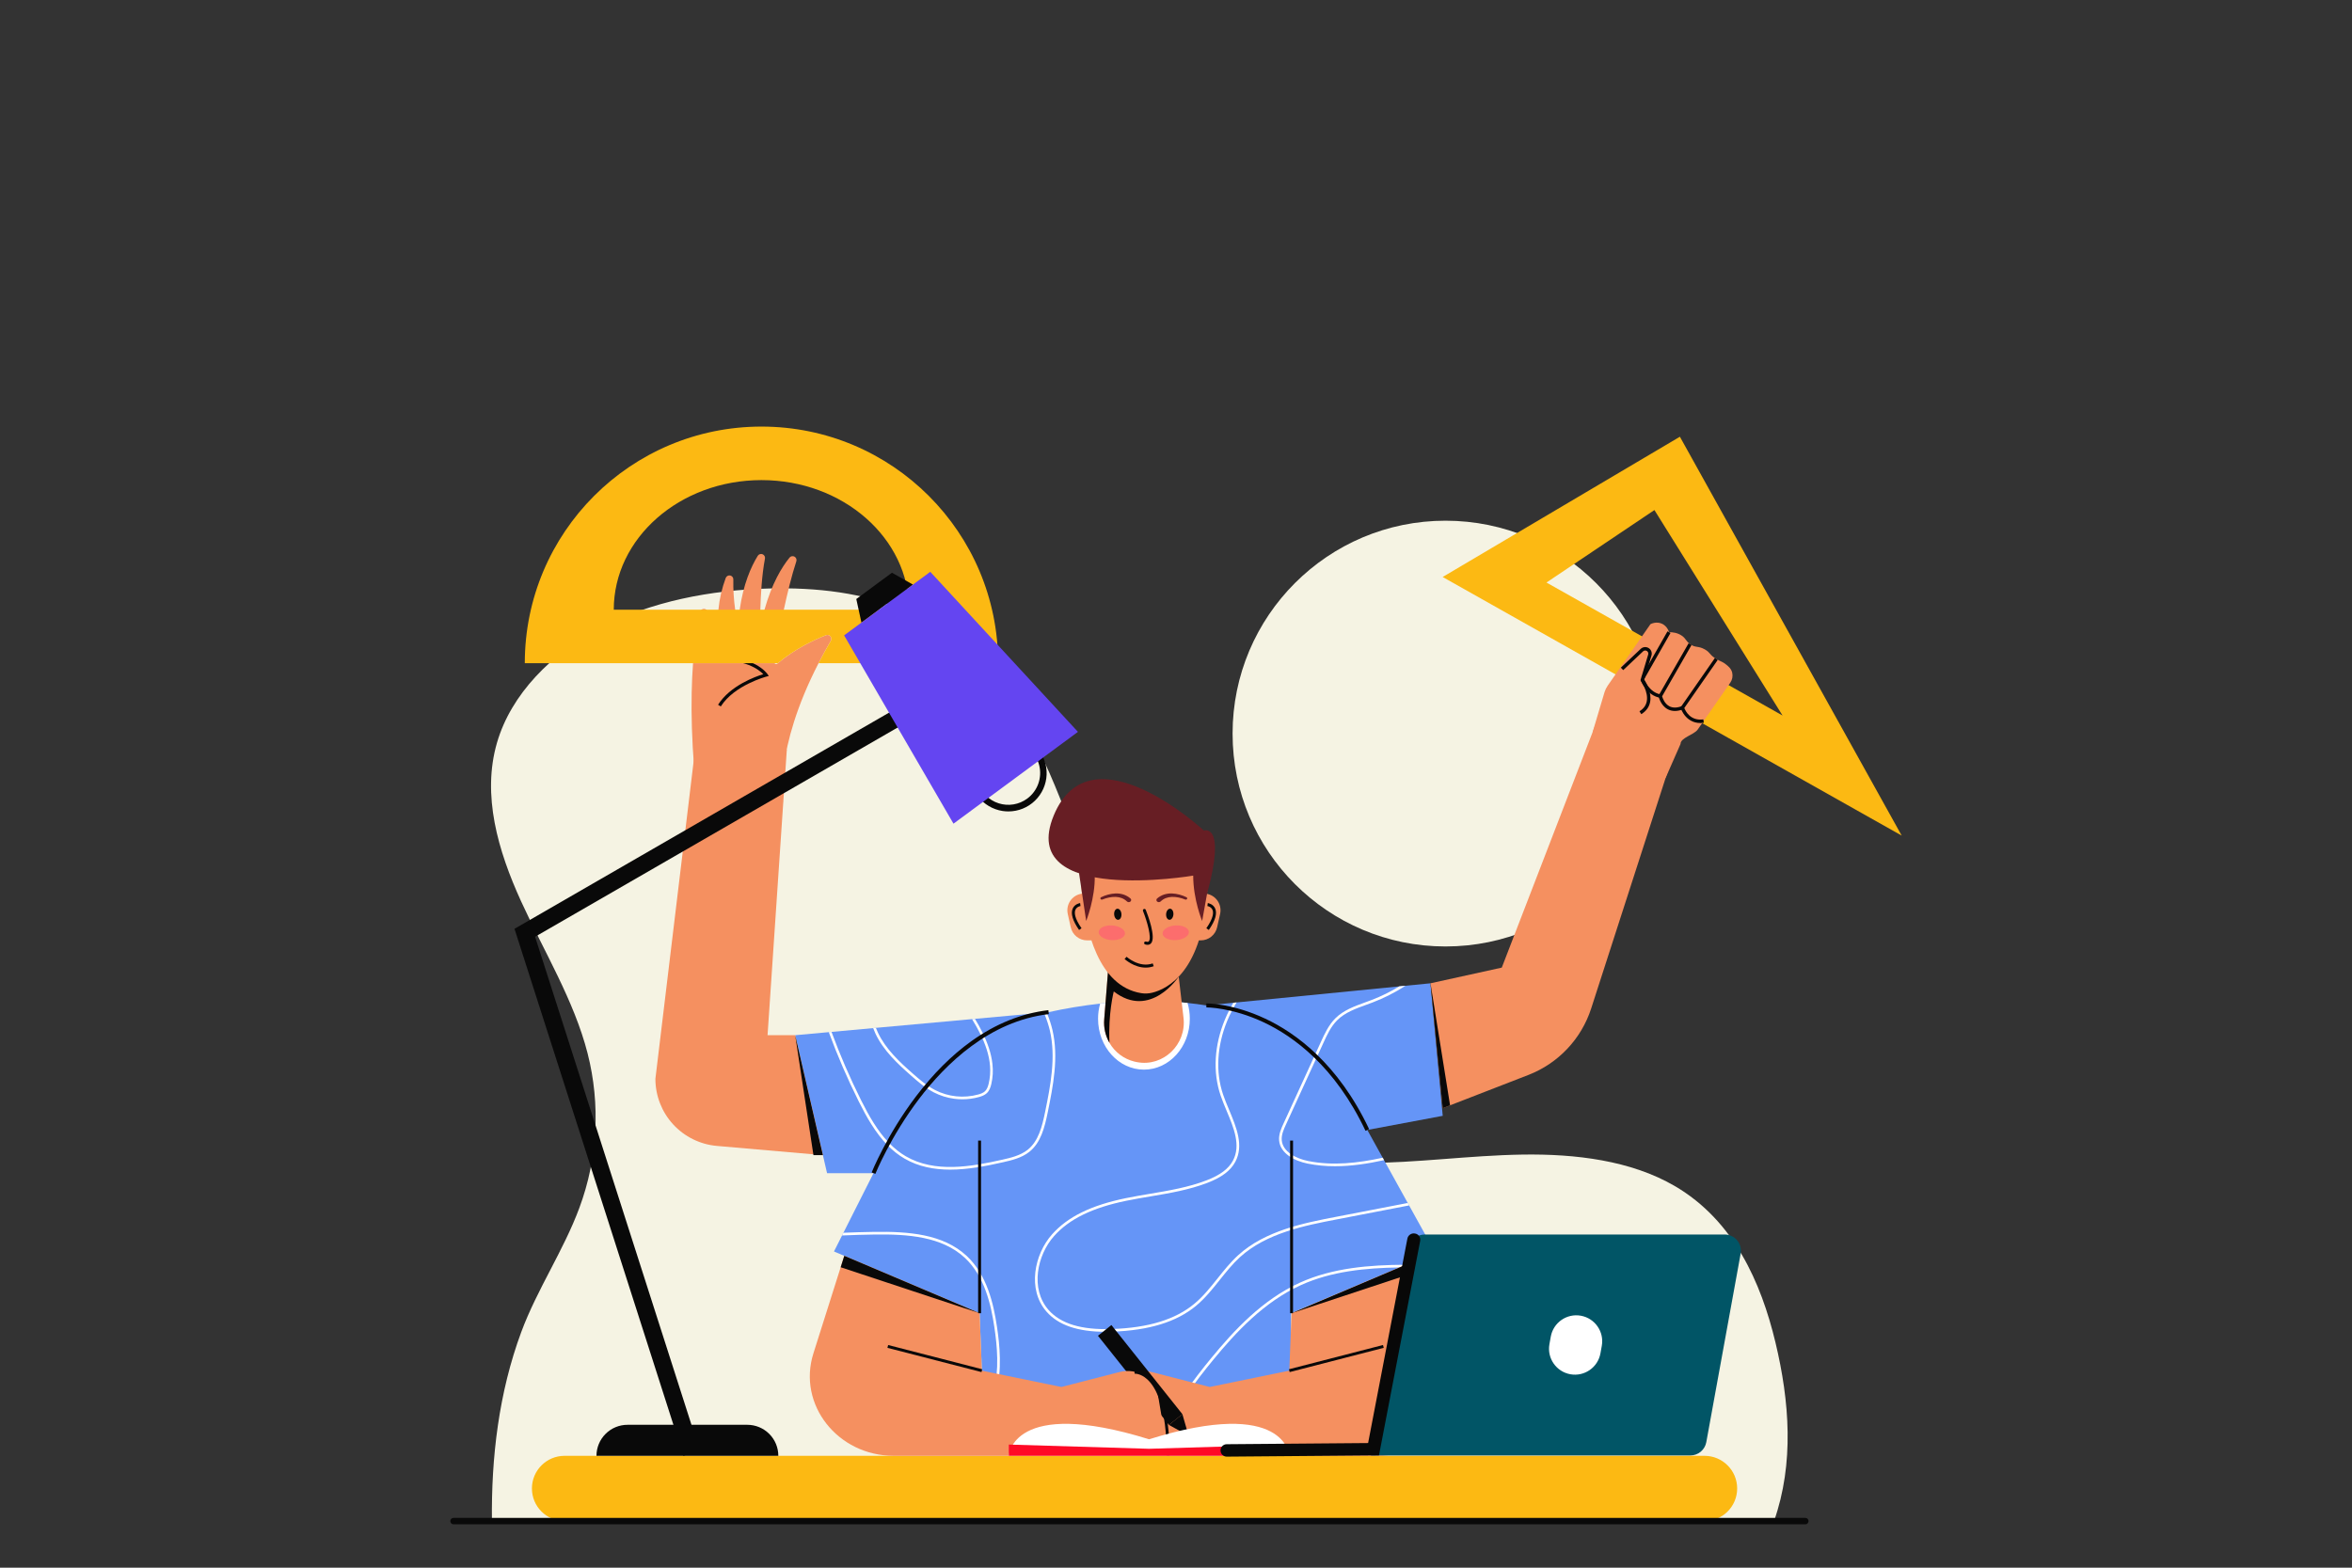 <svg width="270" height="180" viewBox="0 0 270 180" fill="none" xmlns="http://www.w3.org/2000/svg">
<rect x="0" y="0" width="270" height="180" fill="#333333" stroke="none"/>
<g clip-path="url(#clip0_420_1114)">
<path d="M56.472 174.643C56.386 167.343 57.261 159.899 59.841 152.936C61.651 148.051 64.711 143.554 66.515 138.668C68.621 132.99 68.948 126.805 67.452 120.937C65.895 114.862 62.458 109.277 59.815 103.48C57.171 97.684 55.301 91.313 57.053 85.278C58.664 79.727 63.293 74.998 69.038 72.027C74.783 69.056 81.564 67.74 88.285 67.57C93.676 67.433 99.21 68.038 104 70.145C110.174 72.862 114.588 77.842 117.659 83.145C121.905 90.48 123.934 98.58 127.304 106.236C130.581 113.685 135.143 120.724 140.799 127.058C142.294 128.733 143.902 130.387 145.988 131.517C149.067 133.183 152.873 133.539 156.523 133.538C162.619 133.536 168.675 132.662 174.771 132.567C180.866 132.473 187.23 133.244 192.255 136.178C199.038 140.139 202.169 147.272 203.812 154.127C205.435 160.899 205.976 168.027 203.651 174.65L56.472 174.643Z" fill="#F5F3E3"/>
<path d="M165.938 108.672C179.438 108.672 190.381 97.729 190.381 84.229C190.381 70.73 179.438 59.786 165.938 59.786C152.439 59.786 141.495 70.73 141.495 84.229C141.495 97.729 152.439 108.672 165.938 108.672Z" fill="#F5F3E3"/>
<path d="M195.672 167.155H64.81C62.74 167.155 61.062 168.833 61.062 170.903C61.062 172.972 62.74 174.65 64.81 174.65H195.672C197.741 174.65 199.419 172.972 199.419 170.903C199.419 168.833 197.741 167.155 195.672 167.155Z" fill="#FCB913"/>
<path d="M207.615 174.651C207.615 174.749 207.576 174.843 207.507 174.912C207.437 174.982 207.343 175.021 207.245 175.021H52.064C51.965 175.021 51.871 174.982 51.802 174.912C51.732 174.843 51.693 174.749 51.693 174.651C51.693 174.552 51.732 174.458 51.802 174.389C51.871 174.319 51.965 174.28 52.064 174.28H207.245C207.343 174.28 207.437 174.319 207.507 174.389C207.576 174.458 207.615 174.552 207.615 174.651Z" fill="#090909"/>
<path d="M192.845 50.144L165.611 66.249L218.306 95.942L192.845 50.144ZM189.92 58.564L204.629 82.155L177.53 66.885L189.92 58.564Z" fill="#FCB913"/>
<path d="M182.829 84.053L184.2 79.452C184.282 79.193 184.402 78.948 184.557 78.726C186.192 76.373 187.827 74.02 189.463 71.668C189.521 71.637 190.167 71.3 190.838 71.64C191.022 71.738 191.184 71.872 191.313 72.035C191.443 72.197 191.538 72.385 191.592 72.586C192.006 72.582 192.576 72.647 193.08 73C193.552 73.331 193.521 73.601 194.015 73.958C194.646 74.412 194.913 74.128 195.683 74.55C196.381 74.933 196.223 75.2 197.064 75.688C197.543 75.966 197.731 75.959 198.149 76.298C198.424 76.521 198.747 76.787 198.85 77.239C198.895 77.436 198.898 77.64 198.86 77.839C198.821 78.037 198.742 78.225 198.626 78.391L194.886 83.771C194.473 84.365 192.914 84.7 192.918 85.423L191.209 89.31L182.829 84.053Z" fill="#F59060"/>
<path d="M188.411 81.998C188.688 81.835 188.927 81.616 189.114 81.355C189.265 81.135 189.37 80.887 189.423 80.626C189.649 79.517 188.955 78.349 188.75 78.034L189.05 77.034L189.287 76.242L189.583 75.261C189.63 75.103 189.624 74.934 189.565 74.779C189.506 74.625 189.398 74.495 189.257 74.408C189.116 74.322 188.951 74.284 188.787 74.301C188.622 74.318 188.468 74.388 188.348 74.502L187.686 75.129L187.102 75.68L186.068 76.658L186.338 76.944L187.431 75.909L188.015 75.358L188.619 74.786C188.676 74.733 188.75 74.699 188.828 74.691C188.906 74.683 188.985 74.702 189.052 74.743C189.118 74.784 189.17 74.847 189.198 74.92C189.225 74.994 189.228 75.074 189.206 75.149L188.948 76.007L188.71 76.798L188.318 78.101L188.374 78.181C188.381 78.193 189.264 79.447 189.037 80.548C188.944 81.007 188.664 81.383 188.206 81.665L188.411 81.998Z" fill="#090909"/>
<path d="M191.422 72.489L188.438 77.722L188.78 77.916L191.763 72.684L191.422 72.489Z" fill="#090909"/>
<path d="M193.202 81.447L193.065 81.079C192.494 81.293 192.007 81.294 191.619 81.082C191.082 80.787 190.863 80.158 190.804 79.948L194.185 74.055L193.845 73.859L190.386 79.887L190.401 79.96C190.41 80.001 190.623 80.981 191.428 81.424C191.921 81.696 192.518 81.703 193.202 81.447Z" fill="#090909"/>
<path d="M195.591 82.989L195.538 82.6C194.045 82.805 193.482 81.63 193.352 81.292L197.188 75.774L196.866 75.55L192.918 81.228L192.946 81.319C192.951 81.339 193.56 83.268 195.591 82.989ZM190.562 80.114L190.625 79.726C189.338 79.516 188.722 78.008 188.716 77.993L188.352 78.138C188.38 78.209 189.057 79.869 190.562 80.114Z" fill="#090909"/>
<path d="M165.619 128.117L156.962 129.74L149.857 124.242L149.609 124.051L140.854 117.277L140.606 117.084L138.483 115.442H138.488L141.584 115.136L141.957 115.099L160.635 113.254L161.339 113.184L164.215 112.9L165.619 128.117Z" fill="#6595F7"/>
<path d="M120.372 116.213L120.203 116.369L119.964 116.589L113.925 122.145L113.653 122.395L109.856 125.887L109.561 126.16L103.063 132.137L102.835 132.347L100.275 134.702H94.943L91.284 118.861L95.142 118.51L95.454 118.482L100.236 118.046L100.548 118.017L111.586 117.013L111.92 116.982L119.828 116.263L120.145 116.234L120.368 116.213H120.372Z" fill="#6595F7"/>
<path d="M164.744 143.795L161.377 145.217L160.642 145.528L158.694 146.351L158.471 146.444L148.208 150.779V166.854H113.088L112.951 163.383L112.927 162.776L112.59 154.272L112.581 154.035L112.452 150.779L110.719 150.044L110.457 149.93L106.819 148.39H106.817L106.263 148.154L104.772 147.522L104.176 147.269L99.868 145.443L99.593 145.327L96.082 143.838L95.737 143.691L95.763 143.644L96.665 141.856L96.822 141.545L99.18 136.87L99.419 136.398L100.275 134.703L101.783 131.715L101.888 131.504L101.891 131.498L102.036 131.21L103.464 128.38L103.577 128.16L104.293 126.738C104.525 126.28 104.776 125.833 105.045 125.399C105.085 125.333 105.126 125.271 105.169 125.207C105.336 124.944 105.51 124.688 105.692 124.434C105.752 124.351 105.811 124.269 105.871 124.187C107.619 121.849 109.896 119.959 112.516 118.672L112.78 118.545C112.936 118.47 113.092 118.397 113.252 118.328C113.341 118.288 113.431 118.247 113.522 118.211C114.15 117.943 114.792 117.708 115.445 117.508C116.789 117.095 118.269 116.692 119.854 116.329C119.954 116.306 120.055 116.284 120.156 116.261C120.226 116.246 120.296 116.23 120.367 116.214H120.372C122.326 115.783 124.301 115.456 126.29 115.233C129.622 114.85 132.986 114.825 136.323 115.158C137.043 115.232 137.764 115.327 138.487 115.443C139.364 115.582 140.244 115.754 141.126 115.957C141.226 115.98 141.328 116.004 141.43 116.03C142.313 116.243 143.196 116.491 144.079 116.775C146.682 117.609 149.068 119.01 151.065 120.875C151.107 120.91 151.146 120.95 151.187 120.988C151.225 121.021 151.263 121.057 151.299 121.094C151.328 121.121 151.357 121.15 151.384 121.177C152.168 121.946 152.881 122.785 153.513 123.683C153.559 123.749 153.606 123.815 153.648 123.88C154.11 124.555 154.523 125.261 154.887 125.994L155.413 126.942L155.53 127.156L156.961 129.74L158.58 132.663L158.729 132.93L158.881 133.208L159.108 133.618L161.604 138.125L161.759 138.404L162.132 139.078L162.249 139.292L163.97 142.398L164.086 142.61L164.744 143.795Z" fill="#6595F7"/>
<path d="M120.285 127.675C119.916 129.49 119.476 131.207 118.159 132.254C117.268 132.964 116.096 133.23 115.155 133.444C113.211 133.886 111.12 134.295 109.076 134.295C107.245 134.295 105.451 133.965 103.84 133.03C103.489 132.826 103.153 132.598 102.835 132.347C102.503 132.084 102.187 131.8 101.891 131.498C100.51 130.089 99.487 128.282 98.585 126.475C97.291 123.886 96.141 121.227 95.142 118.511L95.454 118.482C96.443 121.162 97.579 123.785 98.856 126.34C99.731 128.089 100.718 129.84 102.037 131.209C102.355 131.544 102.698 131.854 103.063 132.138C103.357 132.369 103.668 132.579 103.991 132.768C107.306 134.69 111.457 133.973 115.089 133.148C115.999 132.942 117.133 132.684 117.97 132.018C119.207 131.033 119.63 129.373 119.987 127.614C120.577 124.703 121.247 121.406 120.517 118.315C120.376 117.727 120.191 117.15 119.964 116.59C119.929 116.502 119.893 116.415 119.855 116.329C119.847 116.306 119.838 116.285 119.828 116.263L120.145 116.235C120.15 116.243 120.154 116.251 120.157 116.26C120.172 116.297 120.187 116.333 120.203 116.37C120.454 116.978 120.658 117.605 120.813 118.245C121.556 121.401 120.881 124.734 120.285 127.675ZM161.76 138.404L153.429 140.014C149.848 140.706 145.391 141.566 142.341 144.346C141.482 145.129 140.737 146.062 140.018 146.965C139.191 148.003 138.335 149.076 137.292 149.939C135.061 151.786 131.914 152.754 127.668 152.902C127.413 152.911 127.163 152.914 126.92 152.914C123.718 152.914 121.494 152.153 120.132 150.597C117.908 148.056 118.735 144.011 120.778 141.721C122.575 139.704 125.268 138.386 129.255 137.569C130.173 137.381 131.115 137.222 132.025 137.068C134.191 136.703 136.429 136.325 138.501 135.528C140.067 134.927 141.032 134.206 141.537 133.263C142.473 131.511 141.63 129.496 140.813 127.548C140.573 126.971 140.323 126.375 140.126 125.799C139.192 123.072 139.414 119.965 140.607 117.084C140.763 116.704 140.938 116.329 141.127 115.957C141.27 115.681 141.422 115.406 141.584 115.136L141.957 115.1C141.769 115.405 141.595 115.716 141.431 116.03C141.217 116.44 141.026 116.855 140.854 117.277C139.718 120.068 139.513 123.066 140.414 125.701C140.607 126.268 140.854 126.858 141.094 127.429C141.937 129.444 142.809 131.527 141.804 133.405C141.262 134.417 140.248 135.182 138.609 135.811C136.511 136.619 134.256 137 132.077 137.367C131.168 137.52 130.228 137.679 129.315 137.866C125.397 138.669 122.755 139.957 121.004 141.922C119.048 144.116 118.247 147.98 120.359 150.396C121.761 151.998 124.15 152.717 127.658 152.598C131.834 152.454 134.922 151.507 137.098 149.705C138.118 148.862 138.963 147.801 139.781 146.775C140.508 145.863 141.259 144.921 142.138 144.121C145.25 141.285 149.752 140.414 153.372 139.716L161.605 138.124L161.76 138.404Z" fill="white"/>
<path d="M158.729 132.929L158.881 133.207C157.015 133.615 155.134 133.905 153.256 133.905C152.198 133.91 151.143 133.808 150.105 133.602C148.608 133.298 146.961 132.439 146.837 130.94C146.778 130.233 147.093 129.544 147.347 128.992L149.61 124.051L151.066 120.875L151.638 119.624C152.054 118.715 152.526 117.683 153.297 116.919C154.23 115.99 155.493 115.534 156.714 115.092C156.965 115.001 157.215 114.91 157.462 114.816C158.565 114.393 159.627 113.87 160.635 113.254L161.34 113.185C160.153 113.953 158.89 114.594 157.57 115.1C157.323 115.195 157.069 115.286 156.818 115.377C155.628 115.808 154.397 116.253 153.511 117.135C152.779 117.861 152.339 118.822 151.915 119.751L151.3 121.094L149.857 124.242L147.623 129.118C147.371 129.666 147.087 130.288 147.139 130.916C147.25 132.248 148.775 133.024 150.166 133.305C153.002 133.879 155.881 133.545 158.729 132.929ZM113.796 124.48C113.717 124.808 113.589 125.221 113.286 125.51C113.031 125.755 112.693 125.873 112.394 125.957C111.772 126.132 111.129 126.22 110.483 126.219C110.175 126.219 109.866 126.199 109.56 126.16C108.733 126.055 107.93 125.805 107.189 125.421C106.66 125.139 106.159 124.809 105.692 124.434C105.334 124.151 104.981 123.845 104.614 123.522C103.035 122.136 101.418 120.623 100.51 118.7C100.409 118.487 100.318 118.268 100.236 118.046L100.548 118.018C100.621 118.204 100.7 118.388 100.785 118.57C101.668 120.441 103.258 121.93 104.814 123.294C105.174 123.611 105.521 123.91 105.871 124.186C106.325 124.555 106.814 124.878 107.33 125.153C108.867 125.944 110.645 126.127 112.311 125.666C112.574 125.592 112.87 125.49 113.076 125.293C113.322 125.057 113.431 124.698 113.5 124.409C113.655 123.75 113.707 123.071 113.653 122.396C113.556 121.135 113.125 119.89 112.516 118.672C112.239 118.114 111.923 117.561 111.586 117.014L111.92 116.983C112.228 117.494 112.521 118.015 112.78 118.544C113.358 119.713 113.789 120.92 113.924 122.145C114.018 122.925 113.974 123.715 113.796 124.48ZM114.35 159.951C114.025 161.147 113.555 162.299 112.952 163.382L112.928 162.775C113.407 161.851 113.785 160.878 114.055 159.874C114.738 157.247 114.463 154.488 114.148 152.377C113.761 149.781 113.025 146.531 110.761 144.423C108.131 141.974 104.21 141.688 100.365 141.746C99.132 141.764 97.899 141.801 96.665 141.855L96.823 141.544C98.003 141.494 99.183 141.46 100.36 141.442C104.269 141.385 108.258 141.678 110.967 144.2C113.301 146.373 114.054 149.687 114.448 152.333C114.768 154.471 115.045 157.271 114.35 159.951ZM161.377 145.216L160.643 145.527C156.763 145.582 152.84 145.966 149.35 147.55C145.103 149.474 141.869 152.974 139.265 156.144C137.268 158.573 134.772 161.849 133.18 165.64C133.011 166.04 132.854 166.445 132.707 166.854H132.382C132.543 166.406 132.714 165.961 132.899 165.521C134.508 161.694 137.021 158.397 139.031 155.951C141.657 152.755 144.921 149.224 149.225 147.274C152.987 145.567 157.226 145.236 161.377 145.216ZM136.586 116.972C136.586 120.199 134.227 122.814 131.319 122.814C128.412 122.814 126.053 120.199 126.053 116.972C126.052 116.385 126.132 115.8 126.29 115.234C129.621 114.829 132.987 114.802 136.323 115.153C136.498 115.744 136.587 116.356 136.586 116.972Z" fill="white"/>
<path d="M130.525 121.953C130.42 121.933 130.314 121.911 130.212 121.885C129.616 121.738 129.056 121.472 128.566 121.102C128.075 120.732 127.666 120.266 127.361 119.733C126.892 118.921 126.681 117.986 126.757 117.052L127.198 111.5H135.237L135.31 112.133L135.863 116.871C136.221 119.921 133.542 122.526 130.525 121.953Z" fill="#F59060"/>
<path d="M135.311 112.133V112.135C135.311 112.135 132.06 117.096 127.856 113.837C127.856 113.837 127.199 116.37 127.362 119.733C126.893 118.921 126.682 117.986 126.758 117.052L127.199 111.5H135.238L135.311 112.133Z" fill="#090909"/>
<path d="M124.179 102.477C124.613 106.742 126.087 113.245 131.014 114.034C131.43 114.1 131.854 114.082 132.262 113.983C133.99 113.564 138.159 111.564 138.597 102.019C138.668 100.594 138.365 99.176 137.718 97.905C137.071 96.634 136.103 95.554 134.909 94.773C133.074 93.577 130.66 92.996 127.905 94.772C126.632 95.586 125.61 96.737 124.952 98.098C124.295 99.458 124.027 100.974 124.179 102.477Z" fill="#F59060"/>
<path d="M131.732 108.483C131.64 108.482 131.548 108.466 131.46 108.437C131.438 108.43 131.418 108.419 131.401 108.405C131.383 108.39 131.369 108.373 131.358 108.353C131.348 108.333 131.342 108.311 131.34 108.288C131.337 108.266 131.34 108.243 131.347 108.221C131.353 108.2 131.364 108.18 131.379 108.162C131.393 108.145 131.411 108.13 131.431 108.12C131.451 108.109 131.473 108.103 131.496 108.101C131.518 108.099 131.541 108.101 131.563 108.108C131.789 108.179 131.856 108.107 131.878 108.083C132.225 107.709 131.697 105.819 131.211 104.596C131.203 104.575 131.199 104.553 131.199 104.53C131.2 104.507 131.204 104.485 131.213 104.464C131.222 104.444 131.235 104.425 131.251 104.409C131.268 104.393 131.287 104.381 131.308 104.373C131.329 104.364 131.351 104.36 131.374 104.36C131.397 104.361 131.419 104.365 131.44 104.374C131.46 104.383 131.479 104.396 131.495 104.413C131.511 104.429 131.523 104.448 131.531 104.469C131.74 104.994 132.751 107.648 132.131 108.317C132.08 108.371 132.018 108.414 131.949 108.443C131.881 108.472 131.807 108.485 131.732 108.483Z" fill="#090909"/>
<path d="M129.141 107.2C129.172 106.736 128.521 106.315 127.688 106.26C126.855 106.204 126.154 106.535 126.123 106.999C126.092 107.463 126.743 107.884 127.576 107.939C128.409 107.995 129.11 107.664 129.141 107.2Z" fill="#FC6D6D"/>
<path d="M126.401 103.02C126.658 102.892 126.926 102.791 127.203 102.718C127.487 102.641 127.778 102.596 128.071 102.584C128.377 102.576 128.682 102.618 128.973 102.709C129.262 102.806 129.53 102.956 129.763 103.153C129.789 103.173 129.812 103.199 129.827 103.228C129.843 103.257 129.853 103.29 129.855 103.323C129.857 103.356 129.852 103.39 129.839 103.421C129.827 103.452 129.809 103.48 129.784 103.503C129.732 103.553 129.664 103.582 129.592 103.585C129.52 103.589 129.449 103.567 129.392 103.523C129.388 103.52 129.385 103.517 129.381 103.514L129.362 103.497C129.196 103.337 129.001 103.21 128.787 103.123C128.558 103.036 128.316 102.988 128.071 102.98C127.813 102.975 127.556 102.999 127.304 103.052C127.05 103.103 126.802 103.179 126.563 103.278L126.554 103.281C126.515 103.299 126.471 103.301 126.431 103.289C126.39 103.276 126.355 103.249 126.333 103.212C126.324 103.195 126.319 103.176 126.318 103.157C126.317 103.138 126.319 103.119 126.326 103.101C126.332 103.083 126.342 103.067 126.355 103.053C126.368 103.039 126.384 103.027 126.401 103.02Z" fill="#671E24"/>
<path d="M128.371 105.61C128.601 105.591 128.766 105.291 128.737 104.94C128.709 104.589 128.498 104.32 128.268 104.338C128.037 104.357 127.873 104.657 127.901 105.008C127.93 105.359 128.14 105.628 128.371 105.61Z" fill="#090909"/>
<path d="M135.027 107.94C135.86 107.885 136.51 107.464 136.48 107C136.449 106.536 135.748 106.205 134.915 106.261C134.082 106.316 133.431 106.737 133.462 107.201C133.493 107.665 134.194 107.996 135.027 107.94Z" fill="#FC6D6D"/>
<path d="M136.203 103.02C135.947 102.892 135.678 102.791 135.401 102.718C135.118 102.64 134.826 102.596 134.533 102.584C134.227 102.576 133.923 102.618 133.631 102.709C133.342 102.806 133.074 102.956 132.842 103.153C132.815 103.173 132.793 103.199 132.777 103.228C132.761 103.257 132.752 103.29 132.75 103.323C132.748 103.356 132.753 103.39 132.765 103.421C132.777 103.452 132.796 103.48 132.82 103.503C132.872 103.553 132.941 103.582 133.013 103.585C133.085 103.589 133.156 103.567 133.213 103.523C133.216 103.52 133.22 103.517 133.223 103.514L133.243 103.497C133.409 103.337 133.604 103.21 133.817 103.123C134.046 103.036 134.289 102.988 134.534 102.98C134.791 102.975 135.049 102.999 135.301 103.052C135.555 103.103 135.803 103.179 136.042 103.278L136.05 103.281C136.089 103.299 136.133 103.301 136.174 103.289C136.215 103.276 136.25 103.249 136.272 103.212C136.28 103.195 136.285 103.176 136.287 103.157C136.288 103.138 136.285 103.119 136.279 103.101C136.272 103.083 136.262 103.067 136.249 103.053C136.236 103.039 136.221 103.027 136.203 103.02Z" fill="#671E24"/>
<path d="M134.702 105.007C134.73 104.656 134.566 104.356 134.335 104.338C134.105 104.319 133.894 104.588 133.866 104.939C133.838 105.291 134.002 105.59 134.232 105.609C134.463 105.628 134.673 105.358 134.702 105.007Z" fill="#090909"/>
<path d="M138.187 102.593C138.475 102.593 138.759 102.658 139.019 102.782C139.279 102.907 139.507 103.088 139.687 103.313C139.868 103.538 139.995 103.801 140.06 104.081C140.125 104.362 140.127 104.654 140.064 104.935L139.722 106.468C139.627 106.894 139.389 107.276 139.048 107.55C138.706 107.823 138.282 107.972 137.845 107.972H137.353C137.353 107.972 136.504 104.209 138.187 102.593ZM124.452 102.593C124.164 102.593 123.879 102.657 123.619 102.782C123.36 102.907 123.131 103.088 122.951 103.313C122.771 103.538 122.643 103.801 122.578 104.081C122.513 104.362 122.512 104.654 122.574 104.935L122.916 106.468C123.012 106.894 123.249 107.276 123.591 107.55C123.932 107.823 124.356 107.972 124.794 107.972H125.286C125.286 107.972 126.134 104.209 124.452 102.593Z" fill="#F59060"/>
<path d="M131.521 111.1C130.195 111.1 129.149 110.159 129.096 110.111L129.328 109.856C129.343 109.87 130.793 111.17 132.327 110.615L132.444 110.939C132.148 111.046 131.836 111.101 131.521 111.1Z" fill="#090909"/>
<path d="M138.563 102.63L138.002 105.746C138.002 105.746 136.975 103.301 136.975 100.537C136.975 100.537 116.706 103.978 120.958 93.647C125.211 83.316 138.203 95.364 138.203 95.364C138.203 95.364 140.812 94.415 138.563 102.63Z" fill="#671E24"/>
<path d="M123.872 100.274L124.689 105.746C124.689 105.746 125.742 103.124 125.671 100.501C125.6 97.878 123.872 100.274 123.872 100.274Z" fill="#671E24"/>
<path d="M138.766 106.778L138.484 106.581C139.308 105.396 139.32 104.775 139.185 104.463C139.027 104.097 138.618 104.033 138.601 104.031L138.648 103.69C138.673 103.693 139.261 103.779 139.499 104.322C139.75 104.893 139.503 105.719 138.766 106.778ZM123.873 106.778C123.136 105.719 122.889 104.893 123.14 104.322C123.378 103.779 123.966 103.693 123.991 103.689L124.038 104.031C124.021 104.033 123.613 104.097 123.454 104.463C123.319 104.775 123.33 105.396 124.155 106.58L123.873 106.778Z" fill="#090909"/>
<path d="M163.8 144.191L167.346 155.398C169.201 161.258 164.568 167.155 158.11 167.155H126.621L127.775 160.249C128.105 158.276 130.169 157.011 132.204 157.534L138.875 159.251L148.007 157.378L148.268 150.779L163.8 144.191Z" fill="#F59060"/>
<path d="M158.763 154.432L147.965 157.217L148.049 157.541L158.847 154.757L158.763 154.432Z" fill="#090909"/>
<path d="M148.268 150.78L164.215 145.503L163.8 144.191L148.268 150.78Z" fill="#090909"/>
<path d="M126.04 153.371L134.193 163.608L135.738 162.378L127.585 152.14L126.04 153.371Z" fill="#090909"/>
<path d="M135.736 162.378L136.45 164.86L134.191 163.608L135.736 162.378Z" fill="#090909"/>
<path d="M96.921 144.191L93.375 155.398C91.521 161.258 96.153 167.155 102.611 167.155H134.1L132.946 160.249C132.617 158.276 130.552 157.011 128.518 157.534L121.846 159.251L112.714 157.378L112.454 150.779L96.921 144.191Z" fill="#F59060"/>
<path d="M101.957 154.433L101.873 154.758L112.672 157.541L112.755 157.216L101.957 154.433Z" fill="#090909"/>
<path d="M112.453 150.78L96.506 145.503L96.921 144.191L112.453 150.78Z" fill="#090909"/>
<path d="M112.62 130.959H112.285V150.78H112.62V130.959Z" fill="#090909"/>
<path d="M148.435 130.959H148.1V150.78H148.435V130.959Z" fill="#090909"/>
<path d="M134.268 167.155H133.932C133.932 161.575 132.718 159.299 131.699 158.373C130.931 157.674 130.264 157.729 130.257 157.73L130.226 157.396C130.259 157.393 131.048 157.328 131.925 158.125C132.994 159.097 134.268 161.452 134.268 167.155Z" fill="#090909"/>
<path d="M131.907 165.255C116.147 160.358 115.808 167.156 115.808 167.156H148.007C148.007 167.156 147.667 160.358 131.907 165.255Z" fill="white"/>
<path d="M131.907 166.348L115.808 165.863V167.155H126.541H137.274H148.007V165.863L131.907 166.348Z" fill="#FF0926"/>
<path d="M100.486 134.788L100.063 134.619C100.08 134.576 101.801 130.306 105.137 125.905C107.099 123.316 109.229 121.186 111.468 119.575C114.276 117.554 117.263 116.347 120.346 115.987L120.399 116.44C113.587 117.235 108.541 122.171 105.507 126.171C102.205 130.524 100.503 134.746 100.486 134.788ZM156.756 129.838C153.259 122.446 148.479 118.988 145.085 117.389C141.407 115.656 138.52 115.669 138.487 115.67L138.481 115.215C138.603 115.213 141.487 115.196 145.256 116.966C148.724 118.596 153.607 122.117 157.168 129.643L156.756 129.838Z" fill="#090909"/>
<path d="M165.618 127.24L175.459 123.422C177.151 122.765 178.676 121.74 179.921 120.419C181.167 119.099 182.103 117.518 182.661 115.791L192.883 84.122L183.731 81.714L172.398 111.1L164.215 112.9L165.618 127.24ZM94.464 132.633L82.302 131.574C80.373 131.406 78.578 130.521 77.27 129.095C75.962 127.668 75.237 125.803 75.237 123.867L79.789 86.073H90.324L88.113 118.861H91.283L94.464 132.633Z" fill="#F59060"/>
<path d="M164.215 112.9L166.463 126.913L165.618 127.24L164.215 112.9Z" fill="#090909"/>
<path d="M91.283 118.861L93.381 132.633H94.463L91.283 118.861Z" fill="#090909"/>
<path d="M95.373 73.582C94.859 74.465 94.389 75.32 93.965 76.148C88.822 86.145 89.88 92.074 89.88 92.074L80.256 93.648C79.279 86.005 79.255 80.254 79.558 76.148H88.91C88.93 76.174 88.954 76.196 88.982 76.212C89.01 76.228 89.041 76.238 89.073 76.242C89.106 76.245 89.138 76.242 89.169 76.233C89.2 76.223 89.229 76.207 89.253 76.186C89.268 76.174 89.284 76.16 89.299 76.148C91.255 74.496 93.485 73.459 94.821 72.931C94.908 72.897 95.004 72.891 95.095 72.914C95.186 72.937 95.268 72.988 95.329 73.06C95.39 73.131 95.427 73.22 95.435 73.314C95.442 73.407 95.421 73.501 95.373 73.582Z" fill="#F59060"/>
<path d="M91.416 64.446C90.88 66.081 90.39 68.091 89.981 70.003C89.442 72.522 89.044 74.871 88.867 75.97C88.861 76.001 88.862 76.033 88.87 76.063C88.877 76.094 88.891 76.123 88.911 76.147H79.558C79.751 73.547 80.074 71.606 80.37 70.261C80.391 70.16 80.446 70.069 80.527 70.004C80.607 69.942 80.706 69.909 80.808 69.909C80.909 69.909 81.008 69.942 81.088 70.004C81.172 70.069 81.23 70.162 81.251 70.266C81.409 70.964 81.649 71.641 81.965 72.283C81.989 72.329 82.027 72.365 82.073 72.386C82.12 72.407 82.173 72.411 82.222 72.398C82.272 72.385 82.316 72.356 82.346 72.315C82.377 72.274 82.392 72.223 82.39 72.172C82.372 71.448 82.4 70.724 82.472 70.004C82.592 68.756 82.874 67.53 83.313 66.356C83.352 66.257 83.424 66.174 83.517 66.123C83.61 66.072 83.719 66.056 83.823 66.077C83.927 66.098 84.02 66.155 84.087 66.238C84.153 66.322 84.187 66.425 84.184 66.532C84.162 67.693 84.233 68.854 84.397 70.004C84.409 70.093 84.422 70.181 84.435 70.266C84.443 70.32 84.47 70.368 84.511 70.403C84.552 70.438 84.605 70.457 84.659 70.456C84.713 70.456 84.765 70.436 84.805 70.4C84.846 70.364 84.872 70.315 84.879 70.262C84.889 70.175 84.902 70.089 84.914 70.004C85.326 67.082 86.207 65.086 86.987 63.819C87.042 63.729 87.127 63.661 87.228 63.628C87.328 63.594 87.436 63.597 87.534 63.635C87.633 63.673 87.714 63.745 87.766 63.837C87.817 63.929 87.834 64.037 87.814 64.14C87.456 66.014 87.328 68.35 87.283 70.004C87.283 70.029 87.281 70.055 87.281 70.081C87.281 70.136 87.3 70.189 87.335 70.23C87.371 70.272 87.42 70.299 87.475 70.306C87.529 70.314 87.584 70.301 87.629 70.271C87.675 70.241 87.707 70.195 87.721 70.142C87.734 70.095 87.747 70.049 87.761 70.004C88.602 67.004 89.737 65.13 90.639 64.019C90.707 63.938 90.8 63.883 90.903 63.864C91.006 63.844 91.112 63.861 91.204 63.912C91.296 63.963 91.368 64.044 91.406 64.141C91.445 64.239 91.448 64.347 91.416 64.446Z" fill="#F59060"/>
<path d="M82.743 81.115C84.294 78.664 87.962 77.692 87.999 77.682L88.254 77.616L88.104 77.399C88.042 77.308 86.515 75.172 82.1 75.52L82.129 75.887C85.514 75.621 87.124 76.897 87.624 77.406C86.705 77.689 83.821 78.722 82.431 80.918L82.743 81.115Z" fill="#090909"/>
<path d="M93.965 76.148H114.58C114.58 61.143 102.416 48.98 87.413 48.98C72.41 48.98 60.244 61.143 60.244 76.148H89.299C91.255 74.495 93.485 73.459 94.821 72.931C94.909 72.897 95.005 72.891 95.096 72.914C95.187 72.937 95.269 72.988 95.329 73.059C95.39 73.131 95.427 73.22 95.435 73.313C95.443 73.407 95.421 73.501 95.374 73.582C94.859 74.465 94.39 75.32 93.965 76.148ZM70.458 70.004C70.458 61.787 78.049 55.125 87.413 55.125C96.776 55.125 104.366 61.787 104.366 70.004H70.458Z" fill="#FCB913"/>
<path d="M194.044 167.113H157.378L161.721 143.274C161.8 142.844 162.026 142.456 162.361 142.177C162.696 141.897 163.119 141.744 163.555 141.744H197.987C198.26 141.744 198.53 141.804 198.777 141.92C199.024 142.036 199.243 142.204 199.418 142.414C199.593 142.624 199.719 142.869 199.789 143.133C199.858 143.397 199.869 143.673 199.82 143.942L195.877 165.584C195.799 166.013 195.573 166.401 195.238 166.681C194.902 166.96 194.48 167.113 194.044 167.113Z" fill="#015566"/>
<path d="M140.858 167.249C140.762 167.254 140.666 167.238 140.576 167.205C140.485 167.171 140.403 167.12 140.333 167.053C140.263 166.987 140.208 166.907 140.17 166.819C140.132 166.731 140.112 166.635 140.111 166.539C140.111 166.443 140.13 166.348 140.167 166.259C140.205 166.17 140.26 166.09 140.329 166.023C140.398 165.956 140.48 165.904 140.57 165.87C140.659 165.835 140.755 165.819 140.852 165.823L157.053 165.689L161.564 142.204C161.605 142.013 161.72 141.847 161.882 141.74C162.045 141.633 162.243 141.594 162.434 141.631C162.528 141.645 162.619 141.678 162.701 141.727C162.782 141.777 162.853 141.842 162.909 141.919C162.965 141.997 163.005 142.084 163.026 142.177C163.048 142.27 163.051 142.367 163.035 142.461L158.301 167.105L140.864 167.249L140.858 167.249Z" fill="#080808"/>
<path d="M183.88 154.521C184.169 152.904 183.091 151.358 181.474 151.069C179.856 150.78 178.311 151.857 178.022 153.475L177.867 154.339C177.578 155.957 178.656 157.502 180.273 157.791C181.891 158.08 183.436 157.003 183.725 155.385L183.88 154.521Z" fill="white"/>
<path d="M78.447 167.155L59.062 106.644L103.872 80.779L104.858 82.488L61.426 107.557L80.326 166.553L78.447 167.155Z" fill="#090909"/>
<path d="M72.034 163.594H85.787C86.732 163.594 87.638 163.969 88.306 164.637C88.974 165.305 89.349 166.211 89.349 167.155H68.473C68.473 166.211 68.848 165.305 69.516 164.637C70.184 163.969 71.089 163.594 72.034 163.594Z" fill="#090909"/>
<path d="M104.804 67.123L98.89 71.486L98.298 68.779L102.392 65.759L104.804 67.123Z" fill="#090909"/>
<path d="M115.762 93.167C115.538 93.167 115.315 93.15 115.094 93.117C113.971 92.946 112.958 92.346 112.267 91.443C111.577 90.541 111.263 89.406 111.391 88.277C111.52 87.148 112.081 86.112 112.956 85.388C113.832 84.664 114.954 84.307 116.087 84.392C117.22 84.478 118.276 84.999 119.033 85.846C119.79 86.693 120.19 87.801 120.148 88.936C120.106 90.072 119.625 91.147 118.807 91.936C117.99 92.725 116.898 93.166 115.762 93.167ZM115.745 85.101C115.167 85.103 114.599 85.241 114.085 85.504C113.571 85.768 113.127 86.149 112.79 86.617C112.452 87.086 112.23 87.627 112.142 88.198C112.054 88.768 112.102 89.352 112.283 89.9C112.464 90.448 112.773 90.945 113.183 91.351C113.593 91.757 114.094 92.061 114.644 92.236C115.194 92.411 115.778 92.453 116.348 92.359C116.917 92.265 117.456 92.037 117.921 91.695C118.502 91.266 118.943 90.674 119.189 89.994C119.434 89.315 119.472 88.578 119.298 87.876C119.124 87.175 118.746 86.541 118.212 86.055C117.678 85.568 117.012 85.251 116.297 85.143C116.115 85.116 115.93 85.102 115.745 85.102L115.745 85.101Z" fill="#090909"/>
<path d="M123.743 84.031L109.456 94.572L96.901 72.953L106.792 65.656L123.743 84.031Z" fill="#6445F1"/>
</g>
<defs>
<clipPath id="clip0_420_1114">
<rect width="270" height="180" rx="6" fill="white"/>
</clipPath>
</defs>
</svg>
